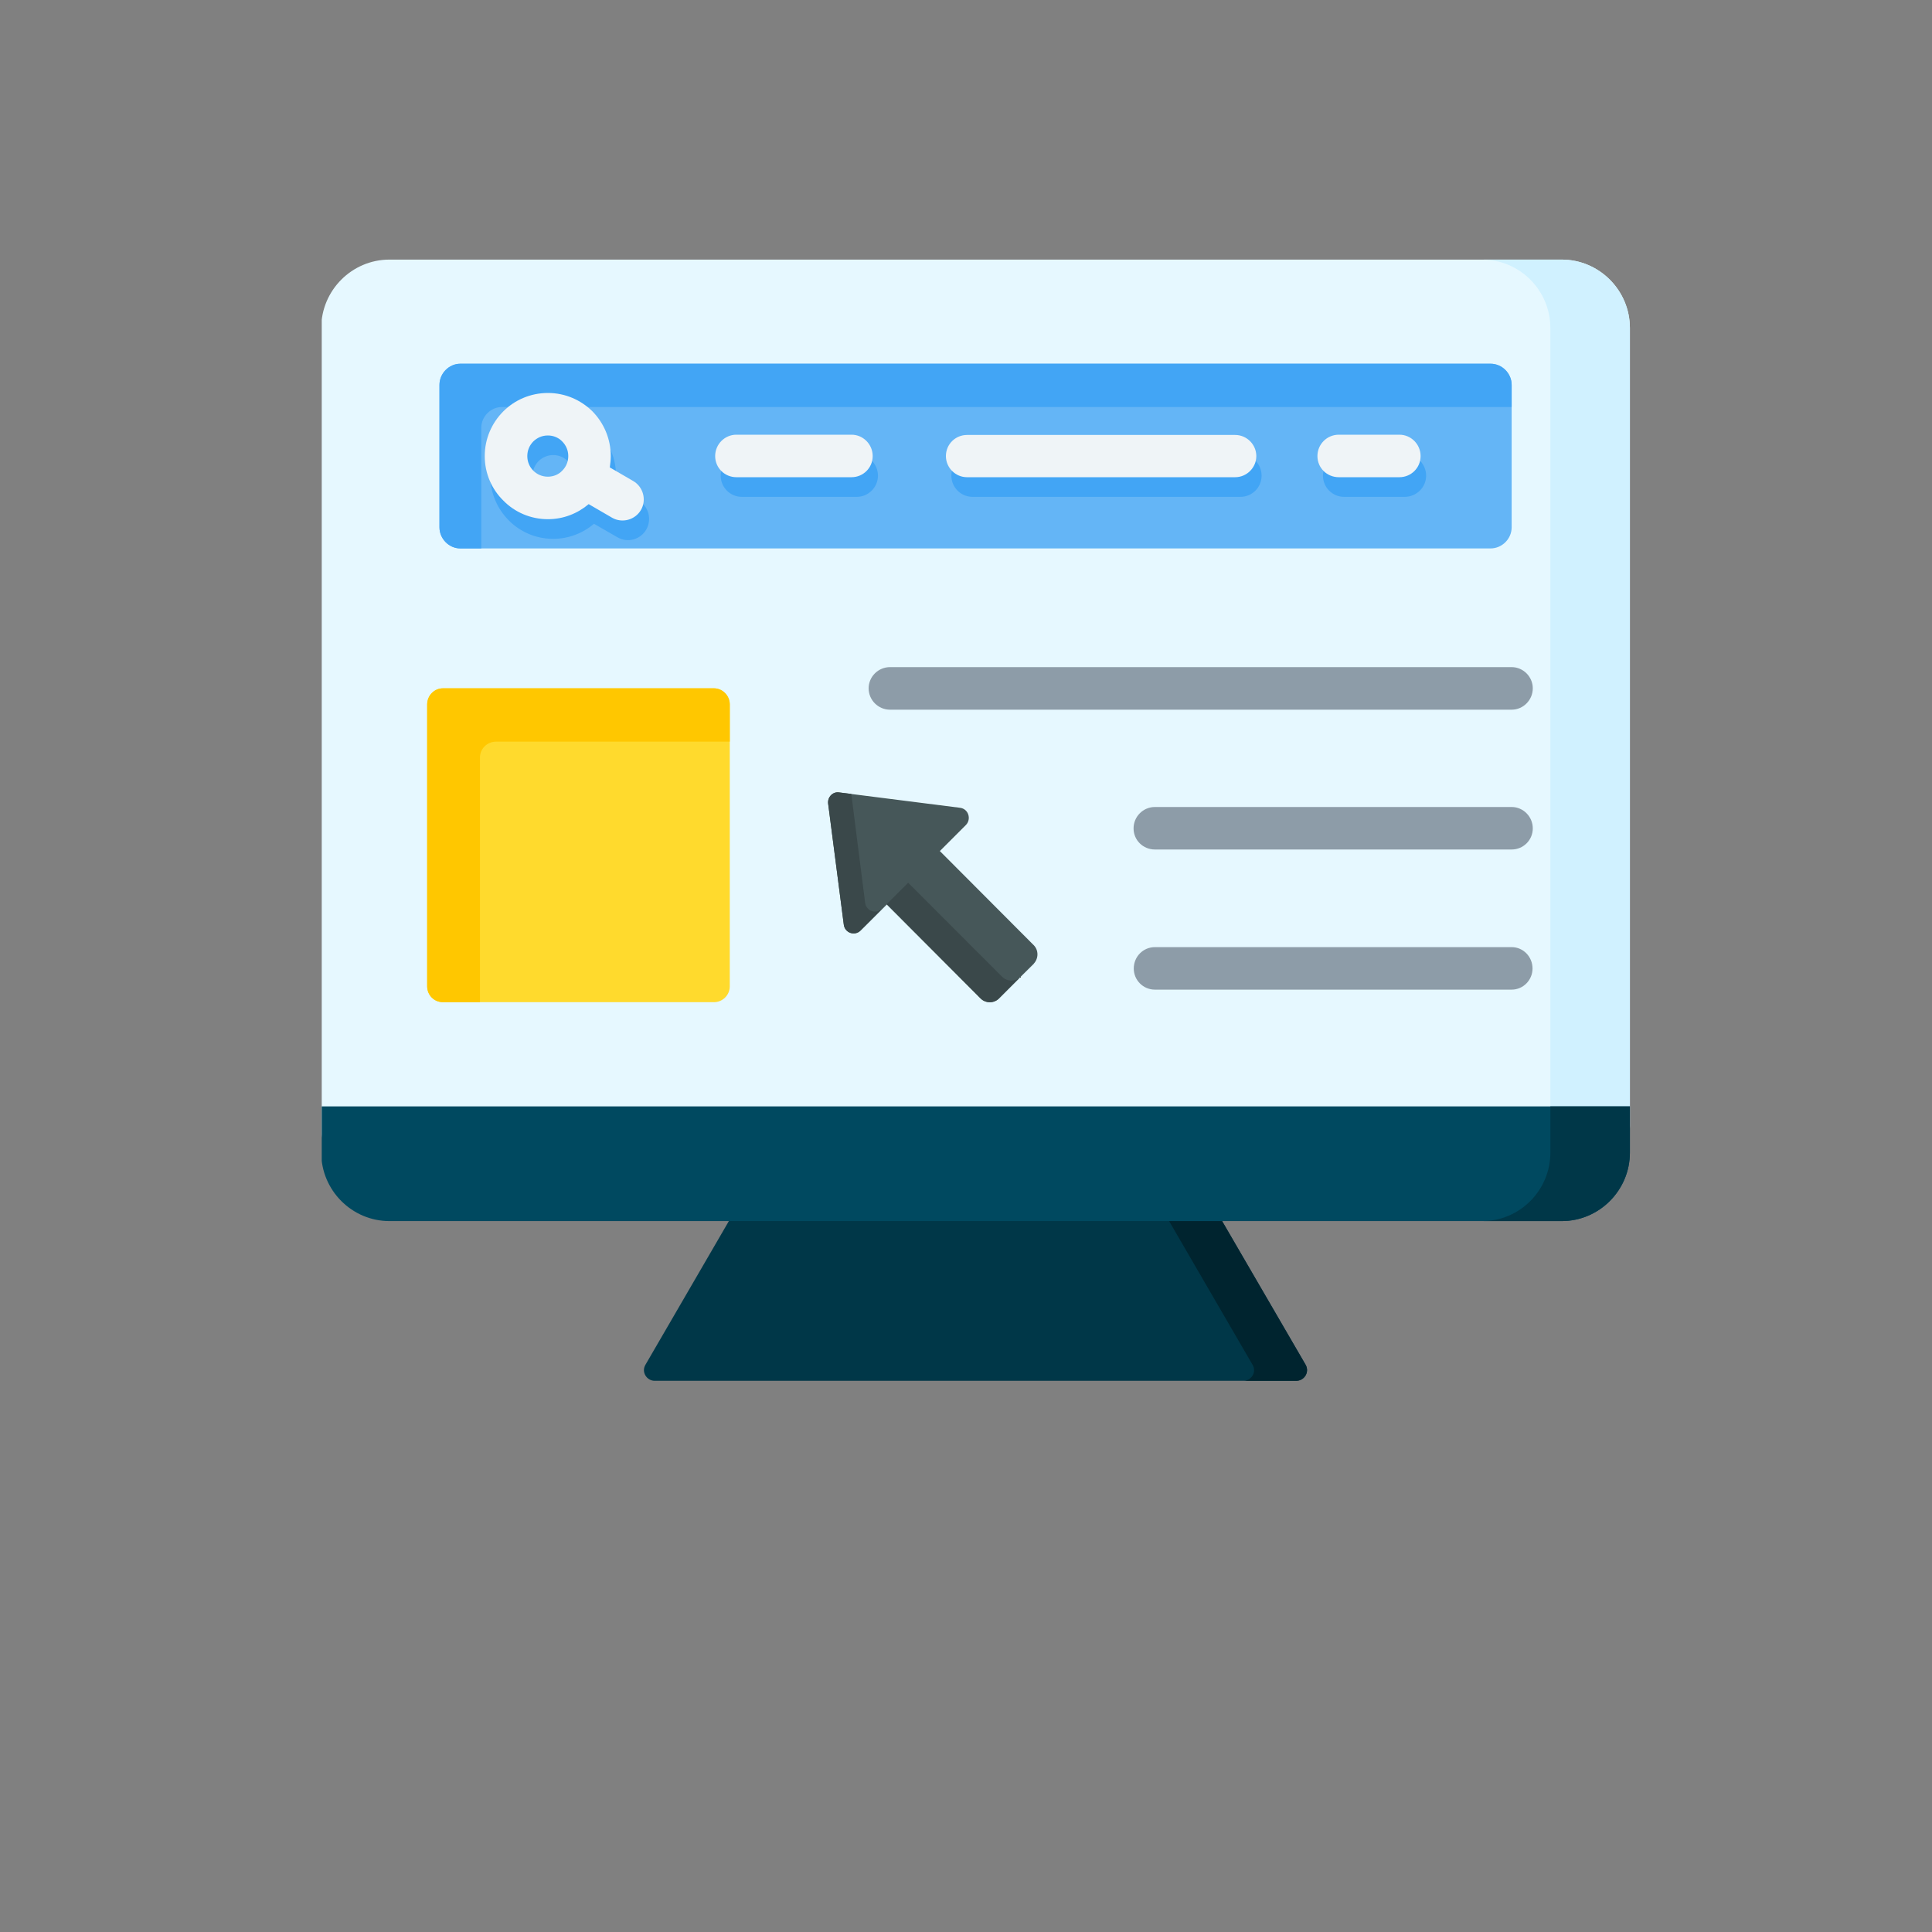 <svg xmlns="http://www.w3.org/2000/svg" xmlns:xlink="http://www.w3.org/1999/xlink" width="40" zoomAndPan="magnify" viewBox="0 0 30 30" height="40" preserveAspectRatio="xMidYMid meet" version="1.2"><rect x="0" y="0" width="30" height="30" fill="#808080" stroke="none"/><defs><clipPath id="57be753cbf"><path d="M 10 18 L 21 18 L 21 21.438 L 10 21.438 Z M 10 18 "/></clipPath><clipPath id="7194a072dc"><path d="M 17 18 L 21 18 L 21 21.438 L 17 21.438 Z M 17 18 "/></clipPath><clipPath id="7a41db465f"><path d="M 4.996 4.016 L 25.316 4.016 L 25.316 19 L 4.996 19 Z M 4.996 4.016 "/></clipPath><clipPath id="e2c9b28a98"><path d="M 23 4.016 L 25.316 4.016 L 25.316 19 L 23 19 Z M 23 4.016 "/></clipPath><clipPath id="8834e079da"><path d="M 4.996 17 L 25.316 17 L 25.316 19 L 4.996 19 Z M 4.996 17 "/></clipPath><clipPath id="22612e452b"><path d="M 23 17 L 25.316 17 L 25.316 19 L 23 19 Z M 23 17 "/></clipPath></defs><g id="6f6a19772e"><g clip-rule="nonzero" clip-path="url(#57be753cbf)"><path style=" stroke:none;fill-rule:evenodd;fill:#003748;fill-opacity:1;" d="M 18.652 18.402 L 11.59 18.492 L 10.023 21.191 C 9.953 21.309 10.047 21.441 10.164 21.441 L 20.129 21.441 C 20.25 21.441 20.34 21.309 20.273 21.191 Z M 18.652 18.402 "/></g><g clip-rule="nonzero" clip-path="url(#7194a072dc)"><path style=" stroke:none;fill-rule:evenodd;fill:#00242f;fill-opacity:1;" d="M 18.652 18.402 L 17.836 18.414 L 19.449 21.191 C 19.52 21.309 19.426 21.441 19.309 21.441 L 20.129 21.441 C 20.25 21.441 20.34 21.309 20.273 21.191 Z M 18.652 18.402 "/></g><g clip-rule="nonzero" clip-path="url(#7a41db465f)"><path style=" stroke:none;fill-rule:evenodd;fill:#e6f8ff;fill-opacity:1;" d="M 24.25 4.031 C 24.832 4.031 25.309 4.508 25.309 5.094 L 25.309 17.484 C 25.309 18.07 24.832 18.551 24.25 18.551 L 6.047 18.551 C 5.465 18.551 4.988 18.07 4.988 17.484 L 4.988 5.094 C 4.988 4.508 5.465 4.031 6.047 4.031 Z M 24.25 4.031 "/></g><g clip-rule="nonzero" clip-path="url(#e2c9b28a98)"><path style=" stroke:none;fill-rule:evenodd;fill:#d0f1ff;fill-opacity:1;" d="M 24.25 4.031 C 24.832 4.031 25.309 4.508 25.309 5.094 L 25.309 17.484 C 25.309 18.07 24.832 18.551 24.25 18.551 L 23.016 18.551 C 23.598 18.551 24.074 18.07 24.074 17.484 L 24.074 5.094 C 24.074 4.508 23.598 4.031 23.016 4.031 Z M 24.25 4.031 "/></g><g clip-rule="nonzero" clip-path="url(#8834e079da)"><path style=" stroke:none;fill-rule:evenodd;fill:#004960;fill-opacity:1;" d="M 25.309 17.18 L 4.988 17.18 L 4.988 17.898 C 4.988 18.484 5.465 18.961 6.047 18.961 L 24.25 18.961 C 24.832 18.961 25.309 18.484 25.309 17.898 Z M 25.309 17.18 "/></g><g clip-rule="nonzero" clip-path="url(#22612e452b)"><path style=" stroke:none;fill-rule:evenodd;fill:#003748;fill-opacity:1;" d="M 25.309 17.18 L 24.074 17.18 L 24.074 17.898 C 24.074 18.484 23.598 18.961 23.016 18.961 L 24.25 18.961 C 24.832 18.961 25.309 18.484 25.309 17.898 Z M 25.309 17.18 "/></g><path style=" stroke:none;fill-rule:evenodd;fill:#8d9ca8;fill-opacity:1;" d="M 23.473 14.707 C 23.652 14.707 23.797 14.855 23.797 15.039 C 23.797 15.219 23.652 15.367 23.473 15.367 L 17.934 15.367 C 17.75 15.367 17.605 15.219 17.605 15.039 C 17.605 14.855 17.75 14.707 17.934 14.707 Z M 23.473 10.359 C 23.652 10.359 23.801 10.508 23.801 10.688 C 23.801 10.871 23.652 11.02 23.473 11.02 L 13.82 11.02 C 13.637 11.02 13.488 10.871 13.488 10.688 C 13.488 10.508 13.637 10.359 13.82 10.359 Z M 23.473 12.531 C 23.652 12.531 23.801 12.68 23.801 12.863 C 23.801 13.047 23.652 13.191 23.473 13.191 L 17.934 13.191 C 17.75 13.191 17.602 13.047 17.602 12.863 C 17.602 12.68 17.75 12.531 17.934 12.531 Z M 23.473 12.531 "/><path style=" stroke:none;fill-rule:evenodd;fill:#465759;fill-opacity:1;" d="M 14.594 13.215 L 15 12.809 C 15.086 12.719 15.039 12.559 14.906 12.543 L 13.031 12.305 C 12.934 12.289 12.848 12.375 12.859 12.477 L 13.102 14.355 C 13.117 14.488 13.273 14.539 13.363 14.449 L 13.77 14.043 L 15.227 15.504 C 15.305 15.582 15.434 15.582 15.512 15.504 L 16.051 14.965 C 16.129 14.883 16.129 14.754 16.051 14.676 Z M 14.594 13.215 "/><path style=" stroke:none;fill-rule:evenodd;fill:#3a484a;fill-opacity:1;" d="M 14.93 12.879 L 15 12.809 Z M 13.219 12.328 L 13.434 14.02 C 13.453 14.152 13.609 14.199 13.699 14.109 L 14.102 13.707 L 15.562 15.168 C 15.641 15.246 15.77 15.246 15.848 15.168 L 16.051 14.961 L 16.051 14.965 L 15.512 15.504 C 15.434 15.582 15.305 15.582 15.227 15.504 L 13.77 14.043 L 13.363 14.449 C 13.273 14.539 13.117 14.488 13.102 14.355 L 12.859 12.477 C 12.848 12.375 12.934 12.289 13.031 12.305 Z M 13.219 12.328 "/><path style=" stroke:none;fill-rule:evenodd;fill:#64b5f6;fill-opacity:1;" d="M 7.148 5.648 L 23.145 5.648 C 23.324 5.648 23.473 5.797 23.473 5.977 L 23.473 8.188 C 23.473 8.367 23.324 8.516 23.145 8.516 L 7.148 8.516 C 6.973 8.516 6.824 8.367 6.824 8.188 L 6.824 5.977 C 6.824 5.797 6.973 5.648 7.148 5.648 Z M 7.148 5.648 "/><path style=" stroke:none;fill-rule:evenodd;fill:#42a5f5;fill-opacity:1;" d="M 7.148 5.648 L 23.145 5.648 C 23.324 5.648 23.473 5.797 23.473 5.977 L 23.473 6.32 L 7.797 6.32 C 7.617 6.32 7.473 6.469 7.473 6.645 L 7.473 8.516 L 7.148 8.516 C 6.973 8.516 6.824 8.367 6.824 8.188 L 6.824 5.977 C 6.824 5.797 6.973 5.648 7.148 5.648 Z M 7.148 5.648 "/><path style=" stroke:none;fill-rule:evenodd;fill:#42a5f5;fill-opacity:1;" d="M 21.812 7.055 C 21.996 7.055 22.145 7.203 22.145 7.387 C 22.145 7.566 21.996 7.715 21.812 7.715 L 20.871 7.715 C 20.688 7.715 20.543 7.566 20.543 7.387 C 20.543 7.203 20.688 7.055 20.871 7.055 Z M 8.59 6.406 C 8.859 6.406 9.105 6.516 9.281 6.691 C 9.457 6.871 9.566 7.113 9.566 7.387 C 9.566 7.445 9.562 7.504 9.551 7.562 L 9.914 7.773 C 10.074 7.863 10.125 8.066 10.035 8.223 C 9.945 8.379 9.746 8.434 9.59 8.344 L 9.223 8.133 C 9.055 8.277 8.832 8.367 8.59 8.367 C 8.32 8.367 8.074 8.258 7.898 8.078 C 7.723 7.902 7.613 7.656 7.613 7.387 C 7.613 7.113 7.723 6.871 7.898 6.691 C 8.074 6.516 8.32 6.406 8.59 6.406 Z M 8.816 7.16 C 8.758 7.102 8.68 7.066 8.59 7.066 C 8.504 7.066 8.422 7.102 8.363 7.16 C 8.305 7.219 8.27 7.297 8.27 7.387 C 8.27 7.473 8.305 7.555 8.363 7.613 C 8.422 7.672 8.504 7.707 8.59 7.707 C 8.68 7.707 8.758 7.672 8.816 7.613 C 8.875 7.555 8.91 7.473 8.91 7.387 C 8.91 7.297 8.875 7.219 8.816 7.16 Z M 19.262 7.059 C 19.445 7.059 19.59 7.203 19.59 7.387 C 19.59 7.566 19.445 7.715 19.262 7.715 L 15.102 7.715 C 14.918 7.715 14.773 7.566 14.773 7.387 C 14.773 7.203 14.918 7.059 15.102 7.059 Z M 13.305 7.055 C 13.484 7.055 13.633 7.203 13.633 7.387 C 13.633 7.566 13.484 7.715 13.305 7.715 L 11.52 7.715 C 11.336 7.715 11.191 7.566 11.191 7.387 C 11.191 7.203 11.336 7.055 11.52 7.055 Z M 13.305 7.055 "/><path style=" stroke:none;fill-rule:evenodd;fill:#eff4f7;fill-opacity:1;" d="M 21.73 6.75 C 21.91 6.75 22.059 6.898 22.059 7.082 C 22.059 7.266 21.91 7.41 21.73 7.41 L 20.789 7.41 C 20.605 7.41 20.457 7.266 20.457 7.082 C 20.457 6.898 20.605 6.75 20.789 6.75 Z M 19.18 6.754 C 19.359 6.754 19.508 6.902 19.508 7.082 C 19.508 7.262 19.359 7.41 19.18 7.41 L 15.016 7.41 C 14.836 7.41 14.688 7.262 14.688 7.082 C 14.688 6.898 14.836 6.754 15.016 6.754 Z M 13.223 6.75 C 13.402 6.75 13.551 6.898 13.551 7.082 C 13.551 7.266 13.402 7.41 13.223 7.41 L 11.434 7.41 C 11.254 7.41 11.105 7.266 11.105 7.082 C 11.105 6.898 11.254 6.75 11.434 6.75 Z M 13.223 6.75 "/><path style=" stroke:none;fill-rule:evenodd;fill:#eff4f7;fill-opacity:1;" d="M 8.508 6.102 C 8.777 6.102 9.02 6.211 9.199 6.387 C 9.375 6.566 9.484 6.812 9.484 7.082 C 9.484 7.141 9.477 7.203 9.469 7.258 L 9.832 7.469 C 9.988 7.559 10.043 7.762 9.953 7.918 C 9.863 8.074 9.66 8.129 9.504 8.039 L 9.141 7.828 C 8.969 7.973 8.75 8.062 8.508 8.062 C 8.238 8.062 7.992 7.953 7.816 7.773 C 7.637 7.598 7.527 7.352 7.527 7.082 C 7.527 6.812 7.637 6.566 7.816 6.387 C 7.992 6.211 8.238 6.102 8.508 6.102 Z M 8.73 6.855 C 8.676 6.797 8.594 6.762 8.508 6.762 C 8.418 6.762 8.34 6.797 8.281 6.855 C 8.223 6.914 8.188 6.992 8.188 7.082 C 8.188 7.172 8.223 7.25 8.281 7.309 C 8.34 7.367 8.418 7.402 8.508 7.402 C 8.594 7.402 8.676 7.367 8.73 7.309 C 8.789 7.25 8.824 7.172 8.824 7.082 C 8.824 6.992 8.789 6.914 8.73 6.855 Z M 8.73 6.855 "/><path style=" stroke:none;fill-rule:evenodd;fill:#ffda2d;fill-opacity:1;" d="M 6.879 10.688 L 11.086 10.688 C 11.219 10.688 11.332 10.801 11.332 10.938 L 11.332 15.316 C 11.332 15.453 11.219 15.562 11.086 15.562 L 6.879 15.562 C 6.742 15.562 6.633 15.453 6.633 15.316 L 6.633 10.938 C 6.633 10.801 6.742 10.688 6.879 10.688 Z M 6.879 10.688 "/><path style=" stroke:none;fill-rule:evenodd;fill:#ffc700;fill-opacity:1;" d="M 6.879 10.688 L 11.086 10.688 C 11.219 10.688 11.332 10.801 11.332 10.938 L 11.332 11.516 L 7.703 11.516 C 7.566 11.516 7.453 11.625 7.453 11.762 L 7.453 15.562 L 6.879 15.562 C 6.742 15.562 6.633 15.453 6.633 15.316 L 6.633 10.938 C 6.633 10.801 6.742 10.688 6.879 10.688 Z M 6.879 10.688 "/></g></svg>